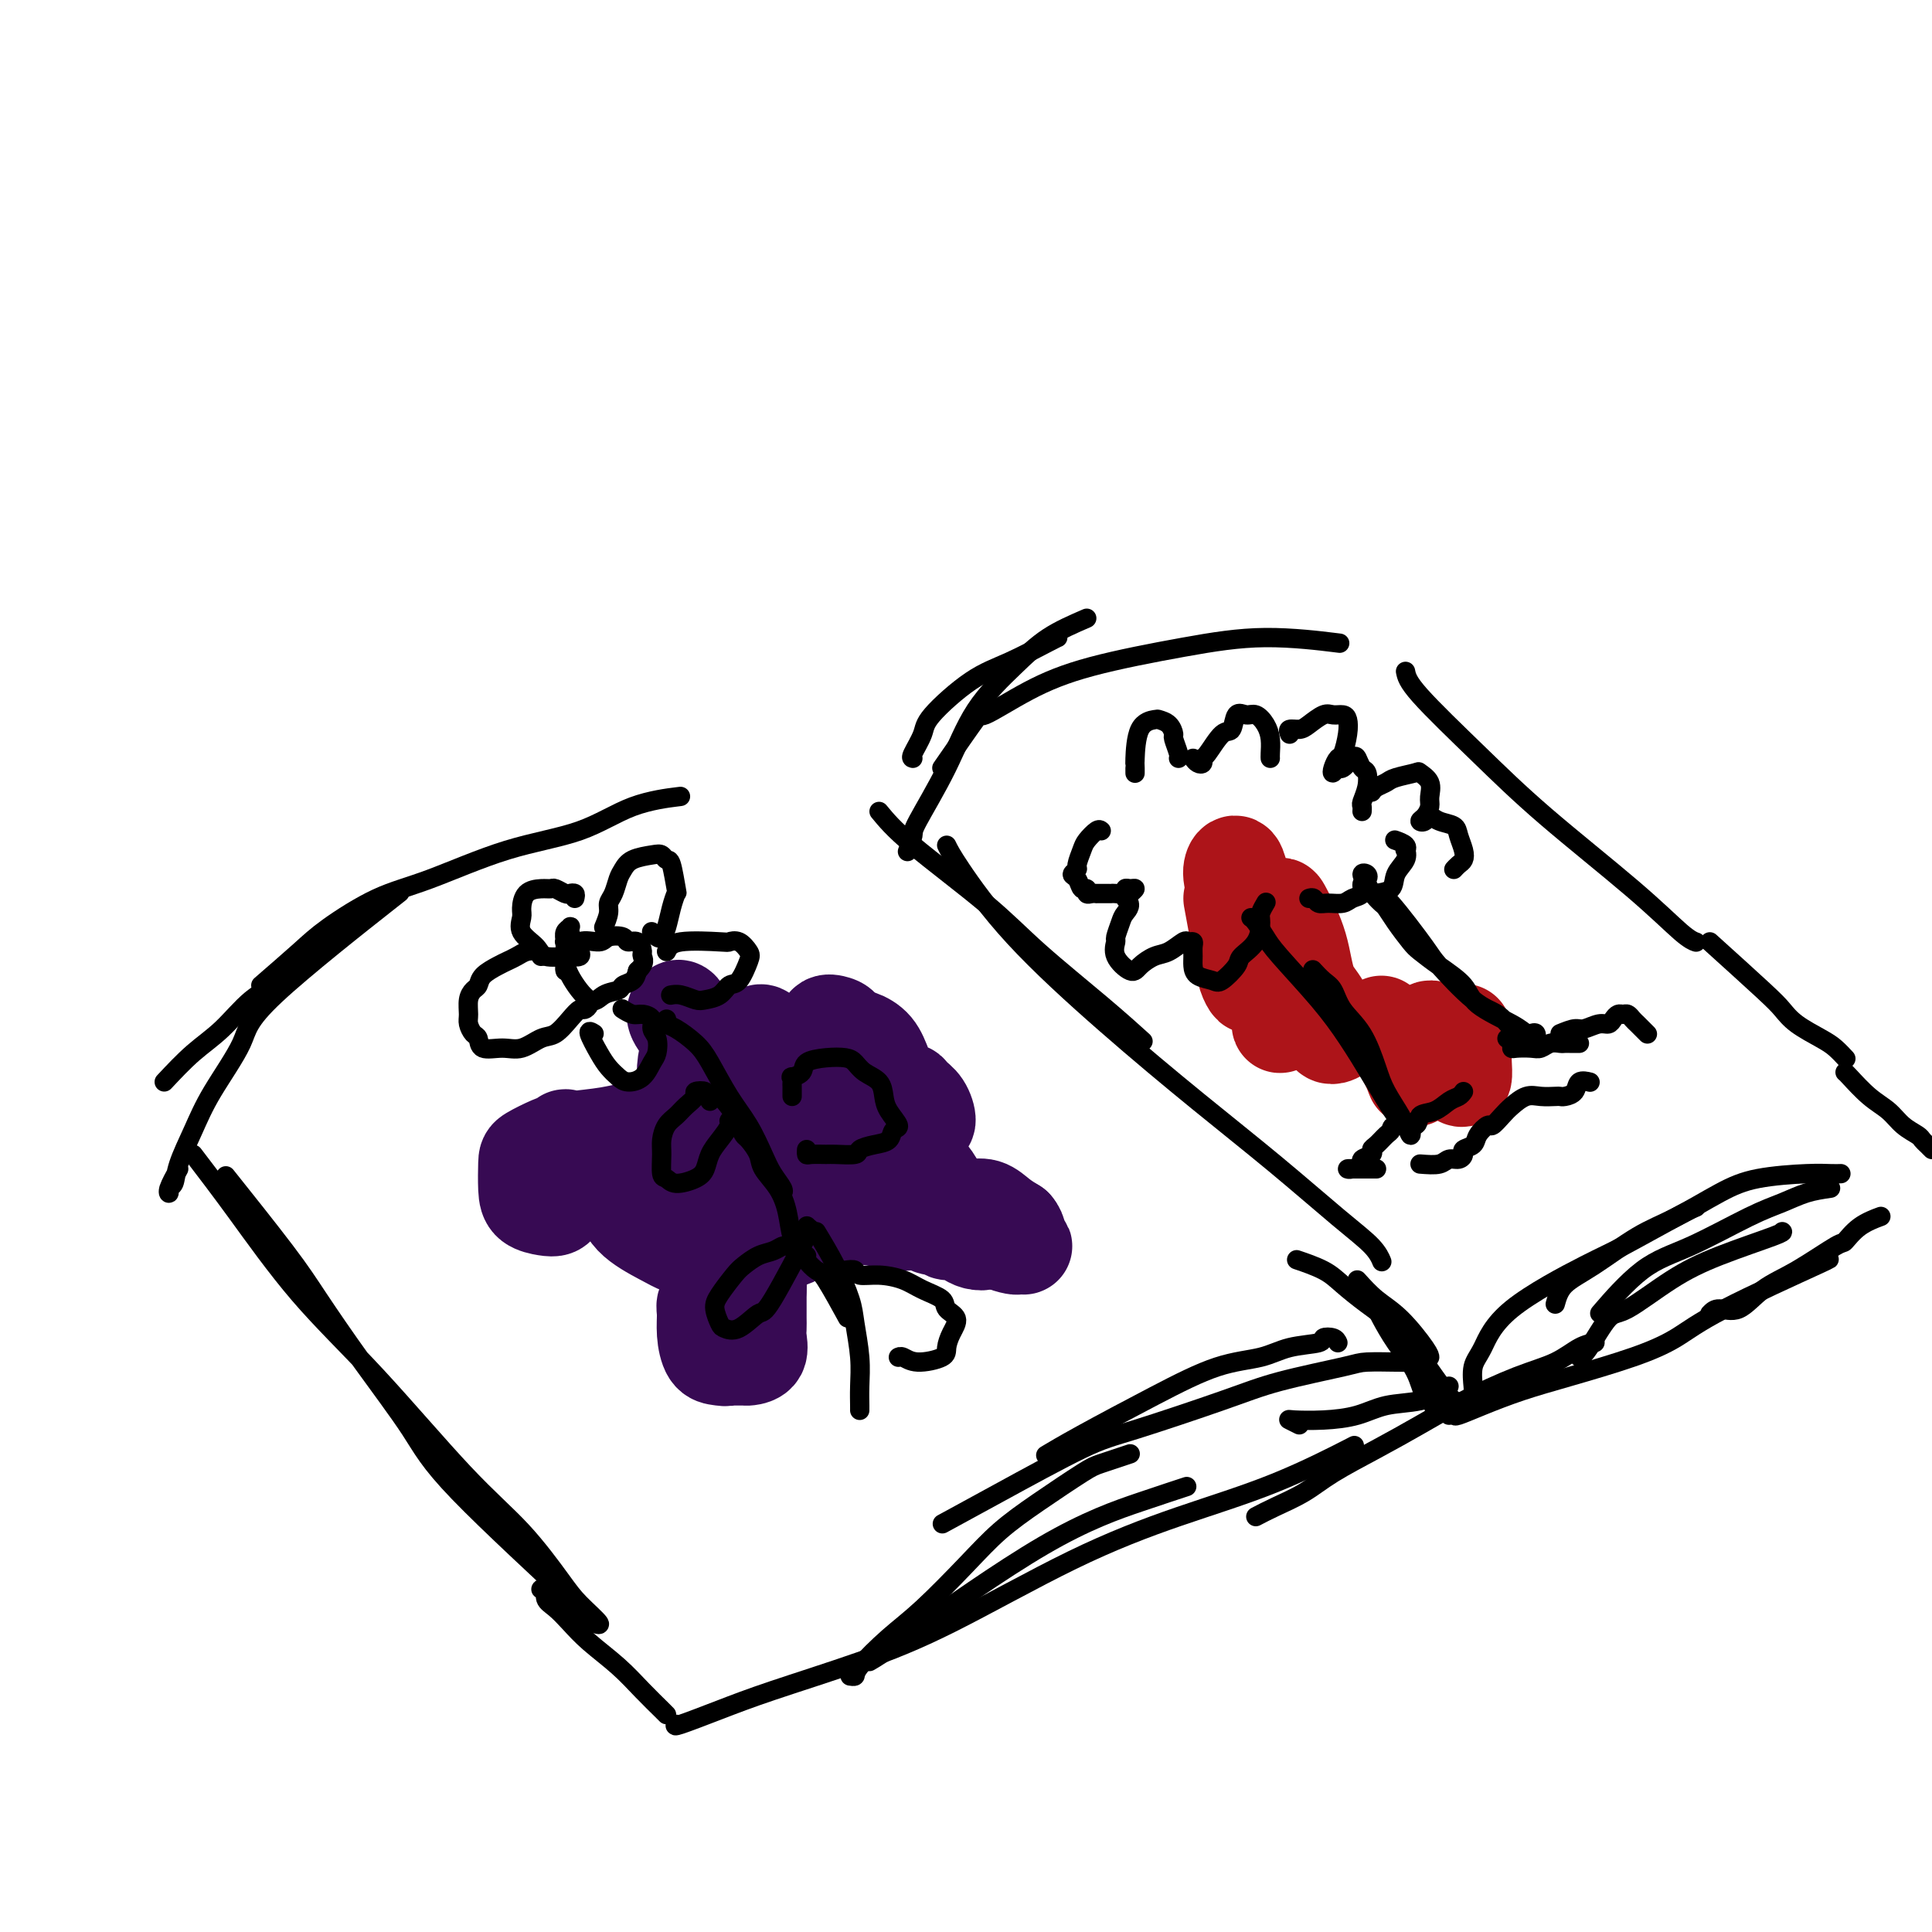<svg viewBox='0 0 400 400' version='1.1' xmlns='http://www.w3.org/2000/svg' xmlns:xlink='http://www.w3.org/1999/xlink'><g fill='none' stroke='rgb(0,0,0)' stroke-width='4' stroke-linecap='round' stroke-linejoin='round'><path d='M40,239c2.693,3.521 5.385,7.041 9,12c3.615,4.959 8.151,11.355 13,17c4.849,5.645 10.010,10.539 16,17c5.990,6.461 12.808,14.489 18,20c5.192,5.511 8.756,8.506 12,12c3.244,3.494 6.168,7.487 8,10c1.832,2.513 2.574,3.547 4,5c1.426,1.453 3.538,3.327 4,4c0.462,0.673 -0.725,0.147 -1,0c-0.275,-0.147 0.363,0.087 -5,-5c-5.363,-5.087 -16.727,-15.495 -23,-22c-6.273,-6.505 -7.455,-9.108 -10,-13c-2.545,-3.892 -6.453,-9.073 -10,-14c-3.547,-4.927 -6.734,-9.599 -9,-13c-2.266,-3.401 -3.610,-5.531 -7,-10c-3.390,-4.469 -8.826,-11.277 -11,-14c-2.174,-2.723 -1.087,-1.362 0,0'/><path d='M34,224c1.998,-2.128 3.997,-4.255 6,-6c2.003,-1.745 4.011,-3.107 6,-5c1.989,-1.893 3.959,-4.317 6,-6c2.041,-1.683 4.155,-2.624 5,-3c0.845,-0.376 0.423,-0.188 0,0'/><path d='M37,242c-0.853,1.550 -1.705,3.099 -2,4c-0.295,0.901 -0.032,1.153 0,1c0.032,-0.153 -0.168,-0.710 0,-1c0.168,-0.290 0.704,-0.313 1,-1c0.296,-0.687 0.352,-2.038 1,-4c0.648,-1.962 1.887,-4.536 3,-7c1.113,-2.464 2.099,-4.818 4,-8c1.901,-3.182 4.716,-7.193 6,-10c1.284,-2.807 1.038,-4.410 7,-10c5.962,-5.590 18.132,-15.169 23,-19c4.868,-3.831 2.434,-1.916 0,0'/><path d='M54,204c2.943,-2.553 5.886,-5.107 8,-7c2.114,-1.893 3.398,-3.127 6,-5c2.602,-1.873 6.522,-4.385 10,-6c3.478,-1.615 6.513,-2.331 11,-4c4.487,-1.669 10.426,-4.290 16,-6c5.574,-1.710 10.783,-2.510 15,-4c4.217,-1.490 7.443,-3.670 11,-5c3.557,-1.330 7.445,-1.808 9,-2c1.555,-0.192 0.778,-0.096 0,0'/><path d='M182,168c1.505,1.829 3.010,3.657 7,7c3.990,3.343 10.464,8.200 15,12c4.536,3.800 7.133,6.544 11,10c3.867,3.456 9.003,7.623 13,11c3.997,3.377 6.856,5.965 8,7c1.144,1.035 0.572,0.518 0,0'/><path d='M196,175c0.473,0.967 0.945,1.933 3,5c2.055,3.067 5.692,8.234 11,14c5.308,5.766 12.287,12.132 19,18c6.713,5.868 13.162,11.240 19,16c5.838,4.760 11.067,8.908 16,13c4.933,4.092 9.570,8.128 13,11c3.430,2.872 5.654,4.581 7,6c1.346,1.419 1.813,2.548 2,3c0.187,0.452 0.093,0.226 0,0'/><path d='M189,157c-0.218,-0.041 -0.436,-0.081 0,-1c0.436,-0.919 1.524,-2.715 2,-4c0.476,-1.285 0.338,-2.057 2,-4c1.662,-1.943 5.125,-5.057 8,-7c2.875,-1.943 5.162,-2.717 8,-4c2.838,-1.283 6.226,-3.076 8,-4c1.774,-0.924 1.936,-0.978 2,-1c0.064,-0.022 0.032,-0.011 0,0'/><path d='M225,128c-2.795,1.209 -5.590,2.419 -8,4c-2.410,1.581 -4.434,3.535 -7,6c-2.566,2.465 -5.672,5.442 -8,9c-2.328,3.558 -3.878,7.696 -6,12c-2.122,4.304 -4.817,8.775 -6,11c-1.183,2.225 -0.853,2.205 -1,3c-0.147,0.795 -0.770,2.406 -1,3c-0.230,0.594 -0.066,0.170 0,0c0.066,-0.170 0.033,-0.085 0,0'/><path d='M195,159c2.933,-4.232 5.866,-8.463 7,-10c1.134,-1.537 0.468,-0.378 2,-1c1.532,-0.622 5.260,-3.025 9,-5c3.740,-1.975 7.491,-3.524 13,-5c5.509,-1.476 12.776,-2.880 19,-4c6.224,-1.120 11.407,-1.955 17,-2c5.593,-0.045 11.598,0.702 14,1c2.402,0.298 1.201,0.149 0,0'/><path d='M291,139c0.207,1.045 0.415,2.090 3,5c2.585,2.910 7.548,7.683 12,12c4.452,4.317 8.395,8.176 14,13c5.605,4.824 12.874,10.613 18,15c5.126,4.387 8.111,7.374 10,9c1.889,1.626 2.683,1.893 3,2c0.317,0.107 0.159,0.053 0,0'/><path d='M354,195c4.252,3.843 8.504,7.687 11,10c2.496,2.313 3.237,3.097 4,4c0.763,0.903 1.550,1.927 3,3c1.450,1.073 3.564,2.195 5,3c1.436,0.805 2.194,1.294 3,2c0.806,0.706 1.659,1.630 2,2c0.341,0.370 0.171,0.185 0,0'/><path d='M277,278c-0.187,-0.397 -0.374,-0.793 -1,-1c-0.626,-0.207 -1.691,-0.224 -2,0c-0.309,0.224 0.138,0.688 -1,1c-1.138,0.312 -3.860,0.470 -6,1c-2.140,0.530 -3.699,1.431 -6,2c-2.301,0.569 -5.346,0.804 -9,2c-3.654,1.196 -7.918,3.351 -13,6c-5.082,2.649 -10.984,5.790 -15,8c-4.016,2.210 -6.148,3.489 -7,4c-0.852,0.511 -0.426,0.256 0,0'/><path d='M113,329c-0.547,0.049 -1.094,0.098 -1,0c0.094,-0.098 0.830,-0.345 1,0c0.170,0.345 -0.227,1.280 0,2c0.227,0.720 1.077,1.223 2,2c0.923,0.777 1.918,1.826 3,3c1.082,1.174 2.251,2.472 4,4c1.749,1.528 4.076,3.285 6,5c1.924,1.715 3.444,3.388 5,5c1.556,1.612 3.149,3.164 4,4c0.851,0.836 0.960,0.956 1,1c0.040,0.044 0.011,0.013 0,0c-0.011,-0.013 -0.006,-0.006 0,0'/><path d='M140,357c-0.266,0.256 -0.533,0.512 1,0c1.533,-0.512 4.864,-1.793 8,-3c3.136,-1.207 6.075,-2.341 11,-4c4.925,-1.659 11.834,-3.844 18,-6c6.166,-2.156 11.588,-4.285 19,-8c7.412,-3.715 16.815,-9.018 25,-13c8.185,-3.982 15.153,-6.645 22,-9c6.847,-2.355 13.574,-4.403 20,-7c6.426,-2.597 12.550,-5.742 15,-7c2.450,-1.258 1.225,-0.629 0,0'/><path d='M260,314c1.136,-0.595 2.272,-1.190 4,-2c1.728,-0.810 4.050,-1.835 6,-3c1.950,-1.165 3.530,-2.468 6,-4c2.470,-1.532 5.829,-3.291 9,-5c3.171,-1.709 6.154,-3.368 9,-5c2.846,-1.632 5.555,-3.236 9,-5c3.445,-1.764 7.628,-3.688 11,-5c3.372,-1.312 5.935,-2.011 8,-3c2.065,-0.989 3.633,-2.266 5,-3c1.367,-0.734 2.533,-0.924 3,-1c0.467,-0.076 0.233,-0.038 0,0'/><path d='M300,293c0.411,-0.041 0.823,-0.082 1,0c0.177,0.082 0.120,0.287 1,0c0.880,-0.287 2.698,-1.065 5,-2c2.302,-0.935 5.087,-2.026 8,-3c2.913,-0.974 5.953,-1.831 10,-3c4.047,-1.169 9.101,-2.649 13,-4c3.899,-1.351 6.641,-2.572 9,-4c2.359,-1.428 4.333,-3.063 10,-6c5.667,-2.937 15.026,-7.175 19,-9c3.974,-1.825 2.564,-1.236 2,-1c-0.564,0.236 -0.282,0.118 0,0'/><path d='M354,272c0.504,-0.522 1.007,-1.044 2,-1c0.993,0.044 2.474,0.655 4,0c1.526,-0.655 3.096,-2.577 5,-4c1.904,-1.423 4.143,-2.346 7,-4c2.857,-1.654 6.332,-4.037 8,-5c1.668,-0.963 1.530,-0.506 2,-1c0.470,-0.494 1.550,-1.941 3,-3c1.450,-1.059 3.272,-1.731 4,-2c0.728,-0.269 0.364,-0.134 0,0'/><path d='M382,222c0.073,0.040 0.145,0.080 1,1c0.855,0.920 2.491,2.719 4,4c1.509,1.281 2.890,2.045 4,3c1.110,0.955 1.947,2.102 3,3c1.053,0.898 2.321,1.547 3,2c0.679,0.453 0.770,0.709 1,1c0.230,0.291 0.600,0.617 1,1c0.400,0.383 0.828,0.824 1,1c0.172,0.176 0.086,0.088 0,0'/><path d='M294,282c-0.335,-0.000 -0.671,-0.000 -1,0c-0.329,0.000 -0.653,0.002 -1,0c-0.347,-0.002 -0.719,-0.006 -1,0c-0.281,0.006 -0.471,0.021 -2,0c-1.529,-0.021 -4.396,-0.080 -6,0c-1.604,0.080 -1.945,0.298 -5,1c-3.055,0.702 -8.826,1.887 -13,3c-4.174,1.113 -6.752,2.155 -12,4c-5.248,1.845 -13.166,4.491 -18,6c-4.834,1.509 -6.584,1.879 -11,4c-4.416,2.121 -11.497,5.994 -17,9c-5.503,3.006 -9.430,5.145 -11,6c-1.570,0.855 -0.785,0.428 0,0'/><path d='M234,301c-2.302,0.763 -4.604,1.526 -6,2c-1.396,0.474 -1.887,0.660 -4,2c-2.113,1.340 -5.847,3.833 -9,6c-3.153,2.167 -5.725,4.009 -8,6c-2.275,1.991 -4.255,4.131 -7,7c-2.745,2.869 -6.256,6.468 -9,9c-2.744,2.532 -4.721,3.999 -7,6c-2.279,2.001 -4.858,4.536 -6,6c-1.142,1.464 -0.846,1.856 -1,2c-0.154,0.144 -0.758,0.041 -1,0c-0.242,-0.041 -0.121,-0.021 0,0'/><path d='M180,344c1.281,-0.746 2.561,-1.493 9,-6c6.439,-4.507 18.035,-12.775 27,-18c8.965,-5.225 15.298,-7.407 20,-9c4.702,-1.593 7.772,-2.598 9,-3c1.228,-0.402 0.614,-0.201 0,0'/><path d='M269,295c-0.824,-0.419 -1.647,-0.837 -2,-1c-0.353,-0.163 -0.234,-0.070 1,0c1.234,0.070 3.585,0.117 6,0c2.415,-0.117 4.896,-0.399 7,-1c2.104,-0.601 3.832,-1.520 6,-2c2.168,-0.480 4.777,-0.520 7,-1c2.223,-0.480 4.060,-1.398 5,-2c0.940,-0.602 0.983,-0.886 1,-1c0.017,-0.114 0.009,-0.057 0,0'/><path d='M285,271c0.192,0.424 0.385,0.849 1,2c0.615,1.151 1.653,3.030 3,5c1.347,1.970 3.002,4.031 4,6c0.998,1.969 1.340,3.847 2,5c0.660,1.153 1.639,1.580 2,2c0.361,0.420 0.103,0.834 0,1c-0.103,0.166 -0.052,0.083 0,0'/><path d='M300,290c0.464,0.020 0.928,0.039 1,0c0.072,-0.039 -0.247,-0.138 -1,-1c-0.753,-0.862 -1.939,-2.488 -3,-4c-1.061,-1.512 -1.995,-2.911 -3,-4c-1.005,-1.089 -2.079,-1.866 -3,-3c-0.921,-1.134 -1.687,-2.623 -3,-4c-1.313,-1.377 -3.172,-2.643 -5,-4c-1.828,-1.357 -3.624,-2.807 -5,-4c-1.376,-1.193 -2.332,-2.129 -4,-3c-1.668,-0.871 -4.048,-1.677 -5,-2c-0.952,-0.323 -0.476,-0.161 0,0'/><path d='M281,265c1.268,1.404 2.536,2.807 4,4c1.464,1.193 3.124,2.175 5,4c1.876,1.825 3.967,4.491 5,6c1.033,1.509 1.010,1.860 1,2c-0.010,0.140 -0.005,0.070 0,0'/><path d='M305,288c0.041,-0.044 0.083,-0.088 0,-1c-0.083,-0.912 -0.290,-2.691 0,-4c0.290,-1.309 1.078,-2.147 2,-4c0.922,-1.853 1.978,-4.721 6,-8c4.022,-3.279 11.012,-6.970 15,-9c3.988,-2.030 4.976,-2.400 8,-4c3.024,-1.600 8.083,-4.431 11,-6c2.917,-1.569 3.690,-1.877 4,-2c0.310,-0.123 0.155,-0.062 0,0'/><path d='M322,270c0.390,-1.396 0.780,-2.793 2,-4c1.220,-1.207 3.269,-2.225 6,-4c2.731,-1.775 6.145,-4.308 9,-6c2.855,-1.692 5.153,-2.544 8,-4c2.847,-1.456 6.245,-3.514 9,-5c2.755,-1.486 4.868,-2.398 8,-3c3.132,-0.602 7.283,-0.893 10,-1c2.717,-0.107 4.001,-0.029 5,0c0.999,0.029 1.714,0.008 2,0c0.286,-0.008 0.143,-0.004 0,0'/><path d='M379,246c-1.679,0.245 -3.358,0.489 -5,1c-1.642,0.511 -3.247,1.287 -5,2c-1.753,0.713 -3.655,1.362 -7,3c-3.345,1.638 -8.134,4.264 -12,6c-3.866,1.736 -6.810,2.583 -10,5c-3.190,2.417 -6.626,6.405 -8,8c-1.374,1.595 -0.687,0.798 0,0'/><path d='M327,281c0.456,-0.186 0.912,-0.373 2,-2c1.088,-1.627 2.807,-4.695 4,-6c1.193,-1.305 1.861,-0.847 4,-2c2.139,-1.153 5.750,-3.917 9,-6c3.250,-2.083 6.139,-3.486 10,-5c3.861,-1.514 8.693,-3.138 11,-4c2.307,-0.862 2.088,-0.960 2,-1c-0.088,-0.040 -0.044,-0.020 0,0'/></g>
<g fill='none' stroke='rgb(55,10,83)' stroke-width='20' stroke-linecap='round' stroke-linejoin='round'><path d='M132,249c-1.213,-0.860 -2.425,-1.721 -3,-2c-0.575,-0.279 -0.512,0.022 -1,0c-0.488,-0.022 -1.528,-0.367 -2,-1c-0.472,-0.633 -0.378,-1.555 0,-2c0.378,-0.445 1.039,-0.414 2,-1c0.961,-0.586 2.222,-1.788 4,-2c1.778,-0.212 4.075,0.566 6,1c1.925,0.434 3.479,0.525 5,1c1.521,0.475 3.008,1.335 4,2c0.992,0.665 1.488,1.136 2,2c0.512,0.864 1.040,2.120 1,3c-0.040,0.880 -0.647,1.383 -1,2c-0.353,0.617 -0.452,1.346 -2,2c-1.548,0.654 -4.546,1.231 -6,1c-1.454,-0.231 -1.363,-1.271 -3,-2c-1.637,-0.729 -5.001,-1.147 -7,-3c-1.999,-1.853 -2.633,-5.139 -3,-7c-0.367,-1.861 -0.467,-2.296 0,-3c0.467,-0.704 1.502,-1.678 3,-2c1.498,-0.322 3.461,0.009 5,1c1.539,0.991 2.656,2.641 4,4c1.344,1.359 2.915,2.428 4,4c1.085,1.572 1.682,3.646 2,5c0.318,1.354 0.356,1.988 0,3c-0.356,1.012 -1.105,2.403 -2,3c-0.895,0.597 -1.936,0.401 -3,0c-1.064,-0.401 -2.153,-1.008 -4,-2c-1.847,-0.992 -4.454,-2.369 -6,-4c-1.546,-1.631 -2.032,-3.516 -3,-5c-0.968,-1.484 -2.420,-2.567 -4,-4c-1.580,-1.433 -3.290,-3.217 -5,-5'/><path d='M119,238c-3.569,-3.547 -1.491,-2.415 -1,-2c0.491,0.415 -0.603,0.114 -1,1c-0.397,0.886 -0.095,2.959 0,4c0.095,1.041 -0.018,1.050 0,2c0.018,0.950 0.166,2.841 0,4c-0.166,1.159 -0.647,1.586 -1,2c-0.353,0.414 -0.578,0.815 -1,1c-0.422,0.185 -1.041,0.153 -2,0c-0.959,-0.153 -2.258,-0.426 -3,-1c-0.742,-0.574 -0.926,-1.449 -1,-3c-0.074,-1.551 -0.037,-3.777 0,-5c0.037,-1.223 0.073,-1.442 1,-2c0.927,-0.558 2.744,-1.454 4,-2c1.256,-0.546 1.950,-0.743 4,-1c2.050,-0.257 5.457,-0.575 8,-1c2.543,-0.425 4.223,-0.959 6,-1c1.777,-0.041 3.652,0.409 5,1c1.348,0.591 2.169,1.321 3,2c0.831,0.679 1.671,1.305 2,2c0.329,0.695 0.148,1.459 0,2c-0.148,0.541 -0.263,0.857 0,1c0.263,0.143 0.904,0.111 1,0c0.096,-0.111 -0.353,-0.303 0,-1c0.353,-0.697 1.510,-1.900 2,-3c0.490,-1.100 0.315,-2.096 2,-3c1.685,-0.904 5.231,-1.718 8,-2c2.769,-0.282 4.763,-0.034 7,0c2.237,0.034 4.718,-0.145 7,0c2.282,0.145 4.366,0.613 6,2c1.634,1.387 2.817,3.694 4,6'/><path d='M179,241c1.790,1.948 1.263,2.819 1,4c-0.263,1.181 -0.264,2.670 -1,4c-0.736,1.330 -2.208,2.499 -3,3c-0.792,0.501 -0.904,0.334 -1,0c-0.096,-0.334 -0.177,-0.837 0,-1c0.177,-0.163 0.611,0.012 1,0c0.389,-0.012 0.733,-0.213 2,0c1.267,0.213 3.456,0.840 5,1c1.544,0.160 2.444,-0.147 3,0c0.556,0.147 0.769,0.746 1,1c0.231,0.254 0.482,0.161 0,-1c-0.482,-1.161 -1.696,-3.391 -3,-5c-1.304,-1.609 -2.698,-2.598 -4,-4c-1.302,-1.402 -2.513,-3.219 -4,-5c-1.487,-1.781 -3.249,-3.528 -5,-6c-1.751,-2.472 -3.492,-5.668 -5,-8c-1.508,-2.332 -2.783,-3.799 -4,-5c-1.217,-1.201 -2.375,-2.137 -3,-3c-0.625,-0.863 -0.717,-1.652 -1,-2c-0.283,-0.348 -0.759,-0.255 -1,0c-0.241,0.255 -0.248,0.674 0,1c0.248,0.326 0.752,0.561 1,1c0.248,0.439 0.238,1.082 0,2c-0.238,0.918 -0.706,2.112 -1,3c-0.294,0.888 -0.413,1.470 -1,2c-0.587,0.530 -1.642,1.008 -3,1c-1.358,-0.008 -3.019,-0.502 -4,-1c-0.981,-0.498 -1.280,-0.999 -2,-2c-0.720,-1.001 -1.860,-2.500 -3,-4'/><path d='M144,217c-1.727,-1.611 -1.546,-2.139 -2,-3c-0.454,-0.861 -1.544,-2.057 -2,-3c-0.456,-0.943 -0.277,-1.635 0,-2c0.277,-0.365 0.652,-0.404 1,0c0.348,0.404 0.668,1.253 1,2c0.332,0.747 0.674,1.394 1,3c0.326,1.606 0.634,4.170 1,6c0.366,1.830 0.788,2.924 1,4c0.212,1.076 0.214,2.133 0,3c-0.214,0.867 -0.642,1.543 -1,2c-0.358,0.457 -0.644,0.693 -1,0c-0.356,-0.693 -0.783,-2.316 -1,-4c-0.217,-1.684 -0.225,-3.429 0,-5c0.225,-1.571 0.683,-2.967 1,-4c0.317,-1.033 0.493,-1.704 1,-2c0.507,-0.296 1.345,-0.217 2,0c0.655,0.217 1.128,0.573 2,1c0.872,0.427 2.144,0.925 3,2c0.856,1.075 1.296,2.725 2,4c0.704,1.275 1.672,2.173 2,4c0.328,1.827 0.015,4.583 0,6c-0.015,1.417 0.266,1.497 0,2c-0.266,0.503 -1.080,1.430 -2,2c-0.920,0.570 -1.948,0.784 -3,1c-1.052,0.216 -2.129,0.433 -3,0c-0.871,-0.433 -1.537,-1.515 -2,-2c-0.463,-0.485 -0.724,-0.373 -1,-1c-0.276,-0.627 -0.569,-1.993 0,-3c0.569,-1.007 1.999,-1.656 3,-2c1.001,-0.344 1.572,-0.384 3,0c1.428,0.384 3.714,1.192 6,2'/><path d='M156,230c2.557,0.813 4.448,1.846 6,3c1.552,1.154 2.765,2.428 4,4c1.235,1.572 2.492,3.443 3,5c0.508,1.557 0.267,2.799 0,4c-0.267,1.201 -0.560,2.360 -1,4c-0.440,1.640 -1.025,3.760 -2,5c-0.975,1.240 -2.339,1.600 -4,2c-1.661,0.400 -3.621,0.839 -5,1c-1.379,0.161 -2.179,0.043 -3,0c-0.821,-0.043 -1.663,-0.012 -2,0c-0.337,0.012 -0.168,0.006 0,0'/><path d='M150,267c-0.724,0.447 -1.448,0.895 -2,1c-0.552,0.105 -0.933,-0.132 -1,0c-0.067,0.132 0.180,0.634 0,1c-0.180,0.366 -0.789,0.595 -1,1c-0.211,0.405 -0.026,0.985 0,2c0.026,1.015 -0.107,2.464 0,4c0.107,1.536 0.453,3.159 1,4c0.547,0.841 1.295,0.899 2,1c0.705,0.101 1.366,0.244 2,0c0.634,-0.244 1.241,-0.877 2,-2c0.759,-1.123 1.669,-2.737 2,-4c0.331,-1.263 0.082,-2.174 0,-3c-0.082,-0.826 0.003,-1.568 0,-2c-0.003,-0.432 -0.095,-0.555 0,-1c0.095,-0.445 0.378,-1.212 0,-1c-0.378,0.212 -1.418,1.402 -2,2c-0.582,0.598 -0.708,0.605 -1,1c-0.292,0.395 -0.751,1.177 -1,2c-0.249,0.823 -0.289,1.685 0,3c0.289,1.315 0.908,3.083 1,4c0.092,0.917 -0.343,0.982 0,1c0.343,0.018 1.465,-0.011 2,0c0.535,0.011 0.483,0.064 1,0c0.517,-0.064 1.603,-0.243 2,-1c0.397,-0.757 0.106,-2.090 0,-3c-0.106,-0.910 -0.029,-1.395 0,-2c0.029,-0.605 0.008,-1.328 0,-2c-0.008,-0.672 -0.002,-1.294 0,-2c0.002,-0.706 0.001,-1.498 0,-2c-0.001,-0.502 -0.000,-0.715 0,-1c0.000,-0.285 0.000,-0.643 0,-1'/><path d='M157,267c0.029,-1.843 0.102,-1.449 0,-2c-0.102,-0.551 -0.377,-2.046 0,-3c0.377,-0.954 1.408,-1.366 2,-2c0.592,-0.634 0.746,-1.490 1,-2c0.254,-0.510 0.607,-0.676 1,-1c0.393,-0.324 0.827,-0.807 1,-1c0.173,-0.193 0.087,-0.097 0,0'/><path d='M180,252c0.353,-0.060 0.706,-0.121 1,0c0.294,0.121 0.528,0.423 1,0c0.472,-0.423 1.183,-1.570 2,-2c0.817,-0.430 1.739,-0.144 2,0c0.261,0.144 -0.141,0.144 0,0c0.141,-0.144 0.825,-0.432 1,0c0.175,0.432 -0.160,1.584 0,2c0.160,0.416 0.816,0.096 1,0c0.184,-0.096 -0.103,0.031 0,0c0.103,-0.031 0.595,-0.220 1,0c0.405,0.220 0.724,0.847 1,1c0.276,0.153 0.511,-0.170 1,0c0.489,0.170 1.233,0.833 2,1c0.767,0.167 1.556,-0.162 2,0c0.444,0.162 0.543,0.815 1,1c0.457,0.185 1.271,-0.097 2,0c0.729,0.097 1.374,0.574 2,1c0.626,0.426 1.234,0.801 2,1c0.766,0.199 1.690,0.222 2,0c0.310,-0.222 0.006,-0.689 0,-1c-0.006,-0.311 0.285,-0.465 0,-1c-0.285,-0.535 -1.147,-1.449 -2,-2c-0.853,-0.551 -1.698,-0.738 -2,-1c-0.302,-0.262 -0.062,-0.600 0,-1c0.062,-0.400 -0.055,-0.861 0,-1c0.055,-0.139 0.283,0.045 1,0c0.717,-0.045 1.924,-0.320 3,0c1.076,0.320 2.022,1.234 3,2c0.978,0.766 1.989,1.383 3,2'/><path d='M210,254c1.079,1.237 0.777,2.329 1,3c0.223,0.671 0.970,0.920 1,1c0.030,0.080 -0.657,-0.010 -1,0c-0.343,0.010 -0.343,0.120 -1,0c-0.657,-0.120 -1.971,-0.469 -3,-1c-1.029,-0.531 -1.775,-1.242 -3,-2c-1.225,-0.758 -2.931,-1.562 -4,-2c-1.069,-0.438 -1.502,-0.510 -2,-1c-0.498,-0.490 -1.061,-1.399 -2,-3c-0.939,-1.601 -2.253,-3.892 -3,-5c-0.747,-1.108 -0.928,-1.031 -1,-1c-0.072,0.031 -0.036,0.015 0,0'/><path d='M187,233c0.107,-0.644 0.214,-1.287 0,-2c-0.214,-0.713 -0.749,-1.495 -1,-2c-0.251,-0.505 -0.219,-0.733 0,-1c0.219,-0.267 0.624,-0.572 1,-1c0.376,-0.428 0.725,-0.978 1,-1c0.275,-0.022 0.478,0.485 1,1c0.522,0.515 1.364,1.039 2,2c0.636,0.961 1.067,2.359 1,3c-0.067,0.641 -0.633,0.526 -1,1c-0.367,0.474 -0.534,1.538 -1,2c-0.466,0.462 -1.229,0.321 -2,0c-0.771,-0.321 -1.549,-0.821 -3,-2c-1.451,-1.179 -3.575,-3.035 -5,-5c-1.425,-1.965 -2.152,-4.039 -3,-6c-0.848,-1.961 -1.819,-3.810 -2,-5c-0.181,-1.190 0.426,-1.721 1,-2c0.574,-0.279 1.114,-0.306 2,0c0.886,0.306 2.117,0.947 3,2c0.883,1.053 1.418,2.519 2,4c0.582,1.481 1.213,2.975 1,4c-0.213,1.025 -1.269,1.579 -2,2c-0.731,0.421 -1.138,0.708 -2,1c-0.862,0.292 -2.178,0.588 -3,0c-0.822,-0.588 -1.150,-2.060 -2,-3c-0.850,-0.940 -2.222,-1.349 -3,-3c-0.778,-1.651 -0.963,-4.545 -1,-6c-0.037,-1.455 0.075,-1.470 0,-2c-0.075,-0.530 -0.335,-1.576 0,-2c0.335,-0.424 1.265,-0.227 2,0c0.735,0.227 1.275,0.484 2,2c0.725,1.516 1.636,4.290 2,6c0.364,1.710 0.182,2.355 0,3'/><path d='M177,223c0.533,1.622 0.867,1.178 1,1c0.133,-0.178 0.067,-0.089 0,0'/></g>
<g fill='none' stroke='rgb(0,0,0)' stroke-width='4' stroke-linecap='round' stroke-linejoin='round'><path d='M112,198c-0.243,-0.399 -0.487,-0.798 -1,-1c-0.513,-0.202 -1.297,-0.206 -2,0c-0.703,0.206 -1.326,0.622 -2,1c-0.674,0.378 -1.399,0.716 -2,1c-0.601,0.284 -1.079,0.512 -2,1c-0.921,0.488 -2.285,1.237 -3,2c-0.715,0.763 -0.781,1.541 -1,2c-0.219,0.459 -0.592,0.599 -1,1c-0.408,0.401 -0.852,1.062 -1,2c-0.148,0.938 -0.001,2.154 0,3c0.001,0.846 -0.146,1.322 0,2c0.146,0.678 0.583,1.557 1,2c0.417,0.443 0.814,0.451 1,1c0.186,0.549 0.160,1.638 1,2c0.840,0.362 2.546,-0.003 4,0c1.454,0.003 2.655,0.375 4,0c1.345,-0.375 2.832,-1.497 4,-2c1.168,-0.503 2.015,-0.386 3,-1c0.985,-0.614 2.106,-1.958 3,-3c0.894,-1.042 1.560,-1.782 2,-2c0.440,-0.218 0.654,0.086 1,0c0.346,-0.086 0.824,-0.562 1,-1c0.176,-0.438 0.050,-0.840 0,-1c-0.050,-0.160 -0.025,-0.080 0,0'/><path d='M117,195c-0.113,-0.022 -0.226,-0.043 0,0c0.226,0.043 0.792,0.152 1,0c0.208,-0.152 0.057,-0.563 0,-1c-0.057,-0.437 -0.019,-0.899 0,-1c0.019,-0.101 0.019,0.160 0,0c-0.019,-0.160 -0.058,-0.742 0,-1c0.058,-0.258 0.212,-0.193 0,0c-0.212,0.193 -0.790,0.512 -1,1c-0.210,0.488 -0.052,1.143 0,2c0.052,0.857 -0.004,1.915 0,3c0.004,1.085 0.066,2.196 1,4c0.934,1.804 2.740,4.299 4,5c1.260,0.701 1.973,-0.392 3,-1c1.027,-0.608 2.368,-0.730 3,-1c0.632,-0.270 0.555,-0.688 1,-1c0.445,-0.312 1.413,-0.518 2,-1c0.587,-0.482 0.794,-1.241 1,-2'/><path d='M132,201c1.766,-1.581 1.180,-2.532 1,-3c-0.180,-0.468 0.047,-0.452 0,-1c-0.047,-0.548 -0.367,-1.659 -1,-2c-0.633,-0.341 -1.581,0.088 -2,0c-0.419,-0.088 -0.311,-0.694 -1,-1c-0.689,-0.306 -2.174,-0.314 -3,0c-0.826,0.314 -0.992,0.949 -2,1c-1.008,0.051 -2.859,-0.484 -4,0c-1.141,0.484 -1.574,1.985 -2,3c-0.426,1.015 -0.845,1.542 -1,2c-0.155,0.458 -0.044,0.845 0,1c0.044,0.155 0.022,0.077 0,0'/><path d='M125,192c0.446,-1.081 0.893,-2.162 1,-3c0.107,-0.838 -0.125,-1.432 0,-2c0.125,-0.568 0.607,-1.108 1,-2c0.393,-0.892 0.697,-2.135 1,-3c0.303,-0.865 0.606,-1.352 1,-2c0.394,-0.648 0.879,-1.457 2,-2c1.121,-0.543 2.878,-0.821 4,-1c1.122,-0.179 1.608,-0.260 2,0c0.392,0.260 0.691,0.862 1,1c0.309,0.138 0.630,-0.188 1,1c0.370,1.188 0.790,3.891 1,5c0.210,1.109 0.211,0.624 0,1c-0.211,0.376 -0.635,1.614 -1,3c-0.365,1.386 -0.672,2.921 -1,4c-0.328,1.079 -0.675,1.702 -1,2c-0.325,0.298 -0.626,0.273 -1,0c-0.374,-0.273 -0.821,-0.792 -1,-1c-0.179,-0.208 -0.089,-0.104 0,0'/><path d='M138,197c0.411,-0.842 0.821,-1.683 3,-2c2.179,-0.317 6.126,-0.109 8,0c1.874,0.109 1.673,0.121 2,0c0.327,-0.121 1.181,-0.374 2,0c0.819,0.374 1.602,1.375 2,2c0.398,0.625 0.412,0.875 0,2c-0.412,1.125 -1.250,3.126 -2,4c-0.750,0.874 -1.412,0.623 -2,1c-0.588,0.377 -1.104,1.383 -2,2c-0.896,0.617 -2.174,0.845 -3,1c-0.826,0.155 -1.201,0.237 -2,0c-0.799,-0.237 -2.023,-0.795 -3,-1c-0.977,-0.205 -1.708,-0.059 -2,0c-0.292,0.059 -0.146,0.029 0,0'/><path d='M119,186c0.098,-0.414 0.195,-0.829 0,-1c-0.195,-0.171 -0.684,-0.099 -1,0c-0.316,0.099 -0.459,0.224 -1,0c-0.541,-0.224 -1.480,-0.796 -2,-1c-0.520,-0.204 -0.622,-0.039 -1,0c-0.378,0.039 -1.032,-0.047 -2,0c-0.968,0.047 -2.249,0.228 -3,1c-0.751,0.772 -0.972,2.134 -1,3c-0.028,0.866 0.137,1.237 0,2c-0.137,0.763 -0.575,1.917 0,3c0.575,1.083 2.161,2.095 3,3c0.839,0.905 0.929,1.703 2,2c1.071,0.297 3.124,0.093 4,0c0.876,-0.093 0.575,-0.077 1,0c0.425,0.077 1.576,0.213 2,0c0.424,-0.213 0.121,-0.775 0,-1c-0.121,-0.225 -0.061,-0.112 0,0'/><path d='M123,214c-0.602,-0.376 -1.204,-0.752 -1,0c0.204,0.752 1.213,2.631 2,4c0.787,1.369 1.352,2.227 2,3c0.648,0.773 1.378,1.460 2,2c0.622,0.540 1.134,0.934 2,1c0.866,0.066 2.084,-0.195 3,-1c0.916,-0.805 1.529,-2.156 2,-3c0.471,-0.844 0.800,-1.183 1,-2c0.200,-0.817 0.272,-2.113 0,-3c-0.272,-0.887 -0.889,-1.366 -1,-2c-0.111,-0.634 0.285,-1.424 0,-2c-0.285,-0.576 -1.252,-0.938 -2,-1c-0.748,-0.062 -1.278,0.176 -2,0c-0.722,-0.176 -1.635,-0.764 -2,-1c-0.365,-0.236 -0.183,-0.118 0,0'/><path d='M138,211c-0.123,0.380 -0.245,0.761 0,1c0.245,0.239 0.859,0.337 2,1c1.141,0.663 2.809,1.892 4,3c1.191,1.108 1.904,2.095 3,4c1.096,1.905 2.574,4.727 4,7c1.426,2.273 2.799,3.996 4,6c1.201,2.004 2.231,4.288 3,6c0.769,1.712 1.278,2.851 2,4c0.722,1.149 1.656,2.309 2,3c0.344,0.691 0.098,0.912 0,1c-0.098,0.088 -0.049,0.044 0,0'/><path d='M153,233c0.367,0.805 0.735,1.610 1,2c0.265,0.390 0.428,0.364 1,1c0.572,0.636 1.553,1.935 2,3c0.447,1.065 0.359,1.897 1,3c0.641,1.103 2.010,2.479 3,4c0.990,1.521 1.600,3.189 2,5c0.400,1.811 0.591,3.767 1,5c0.409,1.233 1.038,1.743 1,2c-0.038,0.257 -0.741,0.262 -1,0c-0.259,-0.262 -0.074,-0.789 0,-1c0.074,-0.211 0.037,-0.105 0,0'/><path d='M147,228c-0.035,-0.415 -0.070,-0.830 0,-1c0.070,-0.170 0.245,-0.096 0,0c-0.245,0.096 -0.909,0.214 -1,0c-0.091,-0.214 0.390,-0.759 0,-1c-0.390,-0.241 -1.652,-0.179 -2,0c-0.348,0.179 0.218,0.474 0,1c-0.218,0.526 -1.221,1.283 -2,2c-0.779,0.717 -1.334,1.394 -2,2c-0.666,0.606 -1.444,1.142 -2,2c-0.556,0.858 -0.891,2.038 -1,3c-0.109,0.962 0.008,1.705 0,3c-0.008,1.295 -0.143,3.140 0,4c0.143,0.860 0.562,0.733 1,1c0.438,0.267 0.893,0.928 2,1c1.107,0.072 2.865,-0.446 4,-1c1.135,-0.554 1.648,-1.143 2,-2c0.352,-0.857 0.545,-1.982 1,-3c0.455,-1.018 1.172,-1.930 2,-3c0.828,-1.070 1.766,-2.298 2,-3c0.234,-0.702 -0.236,-0.879 0,-1c0.236,-0.121 1.179,-0.186 1,-1c-0.179,-0.814 -1.480,-2.375 -2,-3c-0.520,-0.625 -0.260,-0.312 0,0'/><path d='M164,227c-0.001,-0.331 -0.002,-0.663 0,-1c0.002,-0.337 0.008,-0.681 0,-1c-0.008,-0.319 -0.030,-0.614 0,-1c0.030,-0.386 0.110,-0.864 0,-1c-0.110,-0.136 -0.412,0.068 0,0c0.412,-0.068 1.539,-0.408 2,-1c0.461,-0.592 0.258,-1.434 1,-2c0.742,-0.566 2.430,-0.854 4,-1c1.570,-0.146 3.023,-0.149 4,0c0.977,0.149 1.479,0.451 2,1c0.521,0.549 1.062,1.345 2,2c0.938,0.655 2.272,1.169 3,2c0.728,0.831 0.849,1.981 1,3c0.151,1.019 0.334,1.908 1,3c0.666,1.092 1.817,2.386 2,3c0.183,0.614 -0.602,0.546 -1,1c-0.398,0.454 -0.408,1.428 -1,2c-0.592,0.572 -1.767,0.742 -3,1c-1.233,0.258 -2.523,0.605 -3,1c-0.477,0.395 -0.142,0.839 -1,1c-0.858,0.161 -2.909,0.039 -4,0c-1.091,-0.039 -1.220,0.003 -2,0c-0.780,-0.003 -2.209,-0.052 -3,0c-0.791,0.052 -0.944,0.206 -1,0c-0.056,-0.206 -0.016,-0.773 0,-1c0.016,-0.227 0.008,-0.113 0,0'/><path d='M166,258c-0.335,0.002 -0.669,0.004 -1,0c-0.331,-0.004 -0.658,-0.013 -1,0c-0.342,0.013 -0.701,0.048 -1,0c-0.299,-0.048 -0.540,-0.181 -1,0c-0.460,0.181 -1.138,0.674 -2,1c-0.862,0.326 -1.906,0.484 -3,1c-1.094,0.516 -2.237,1.388 -3,2c-0.763,0.612 -1.145,0.962 -2,2c-0.855,1.038 -2.183,2.765 -3,4c-0.817,1.235 -1.123,1.979 -1,3c0.123,1.021 0.674,2.317 1,3c0.326,0.683 0.425,0.751 1,1c0.575,0.249 1.625,0.678 3,0c1.375,-0.678 3.076,-2.462 4,-3c0.924,-0.538 1.071,0.171 3,-3c1.929,-3.171 5.641,-10.221 7,-13c1.359,-2.779 0.366,-1.287 0,-1c-0.366,0.287 -0.105,-0.632 0,-1c0.105,-0.368 0.052,-0.184 0,0'/><path d='M169,255c1.373,2.272 2.746,4.543 4,7c1.254,2.457 2.389,5.099 3,7c0.611,1.901 0.700,3.059 1,5c0.300,1.941 0.813,4.664 1,7c0.187,2.336 0.050,4.286 0,6c-0.050,1.714 -0.014,3.192 0,4c0.014,0.808 0.004,0.945 0,1c-0.004,0.055 -0.002,0.027 0,0'/><path d='M167,260c-0.198,0.201 -0.396,0.402 0,1c0.396,0.598 1.384,1.593 2,2c0.616,0.407 0.858,0.225 2,2c1.142,1.775 3.183,5.507 4,7c0.817,1.493 0.408,0.746 0,0'/><path d='M175,263c0.819,-0.118 1.638,-0.236 2,0c0.362,0.236 0.265,0.826 1,1c0.735,0.174 2.300,-0.066 4,0c1.700,0.066 3.536,0.440 5,1c1.464,0.560 2.558,1.308 4,2c1.442,0.692 3.234,1.330 4,2c0.766,0.670 0.507,1.373 1,2c0.493,0.627 1.738,1.178 2,2c0.262,0.822 -0.458,1.915 -1,3c-0.542,1.085 -0.905,2.161 -1,3c-0.095,0.839 0.080,1.440 -1,2c-1.080,0.560 -3.413,1.078 -5,1c-1.587,-0.078 -2.427,-0.752 -3,-1c-0.573,-0.248 -0.878,-0.071 -1,0c-0.122,0.071 -0.061,0.035 0,0'/></g>
<g fill='none' stroke='rgb(173,20,25)' stroke-width='20' stroke-linecap='round' stroke-linejoin='round'><path d='M255,186c0.762,4.148 1.525,8.295 2,11c0.475,2.705 0.664,3.967 1,5c0.336,1.033 0.819,1.837 1,2c0.181,0.163 0.060,-0.315 0,-1c-0.060,-0.685 -0.057,-1.579 0,-3c0.057,-1.421 0.169,-3.371 0,-6c-0.169,-2.629 -0.620,-5.939 -1,-8c-0.380,-2.061 -0.691,-2.875 -1,-4c-0.309,-1.125 -0.618,-2.561 -1,-3c-0.382,-0.439 -0.837,0.119 -1,1c-0.163,0.881 -0.034,2.086 1,5c1.034,2.914 2.974,7.538 4,11c1.026,3.462 1.137,5.761 2,8c0.863,2.239 2.476,4.419 3,6c0.524,1.581 -0.042,2.564 0,2c0.042,-0.564 0.690,-2.673 1,-4c0.310,-1.327 0.280,-1.870 0,-4c-0.280,-2.130 -0.811,-5.848 -1,-8c-0.189,-2.152 -0.036,-2.740 0,-4c0.036,-1.260 -0.046,-3.193 0,-4c0.046,-0.807 0.221,-0.488 1,1c0.779,1.488 2.164,4.146 3,7c0.836,2.854 1.125,5.903 2,8c0.875,2.097 2.338,3.243 3,5c0.662,1.757 0.524,4.127 1,5c0.476,0.873 1.564,0.249 2,0c0.436,-0.249 0.218,-0.125 0,0'/><path d='M286,212c0.461,0.336 0.922,0.673 1,1c0.078,0.327 -0.228,0.646 0,1c0.228,0.354 0.991,0.745 2,2c1.009,1.255 2.263,3.375 3,5c0.737,1.625 0.957,2.753 1,2c0.043,-0.753 -0.092,-3.389 0,-5c0.092,-1.611 0.410,-2.198 1,-3c0.590,-0.802 1.454,-1.820 2,-2c0.546,-0.180 0.776,0.477 1,1c0.224,0.523 0.442,0.913 1,2c0.558,1.087 1.456,2.871 2,4c0.544,1.129 0.734,1.604 1,2c0.266,0.396 0.607,0.711 1,1c0.393,0.289 0.837,0.550 1,0c0.163,-0.550 0.044,-1.910 0,-3c-0.044,-1.090 -0.012,-1.909 0,-3c0.012,-1.091 0.003,-2.455 0,-3c-0.003,-0.545 -0.002,-0.273 0,0'/></g>
<g fill='none' stroke='rgb(0,0,0)' stroke-width='4' stroke-linecap='round' stroke-linejoin='round'><path d='M259,190c0.233,0.145 0.466,0.290 1,1c0.534,0.710 1.369,1.985 2,3c0.631,1.015 1.058,1.771 3,4c1.942,2.229 5.399,5.929 8,9c2.601,3.071 4.347,5.511 6,8c1.653,2.489 3.214,5.028 5,8c1.786,2.972 3.795,6.377 5,8c1.205,1.623 1.604,1.465 2,2c0.396,0.535 0.790,1.764 1,2c0.210,0.236 0.237,-0.520 0,-1c-0.237,-0.480 -0.737,-0.683 -1,-1c-0.263,-0.317 -0.291,-0.748 -1,-2c-0.709,-1.252 -2.101,-3.326 -3,-5c-0.899,-1.674 -1.304,-2.948 -2,-5c-0.696,-2.052 -1.682,-4.883 -3,-7c-1.318,-2.117 -2.966,-3.520 -4,-5c-1.034,-1.480 -1.452,-3.036 -2,-4c-0.548,-0.964 -1.224,-1.337 -2,-2c-0.776,-0.663 -1.650,-1.618 -2,-2c-0.350,-0.382 -0.175,-0.191 0,0'/><path d='M285,185c0.519,-0.105 1.037,-0.209 3,2c1.963,2.209 5.370,6.732 7,9c1.630,2.268 1.484,2.282 3,4c1.516,1.718 4.696,5.140 7,7c2.304,1.860 3.734,2.159 5,3c1.266,0.841 2.367,2.224 3,3c0.633,0.776 0.796,0.945 1,1c0.204,0.055 0.448,-0.003 1,0c0.552,0.003 1.413,0.067 2,0c0.587,-0.067 0.901,-0.266 1,0c0.099,0.266 -0.017,0.995 0,1c0.017,0.005 0.166,-0.714 0,-1c-0.166,-0.286 -0.647,-0.137 -1,0c-0.353,0.137 -0.579,0.263 -1,0c-0.421,-0.263 -1.037,-0.914 -3,-2c-1.963,-1.086 -5.273,-2.607 -7,-4c-1.727,-1.393 -1.870,-2.659 -3,-4c-1.130,-1.341 -3.248,-2.759 -5,-4c-1.752,-1.241 -3.138,-2.307 -4,-3c-0.862,-0.693 -1.201,-1.012 -2,-2c-0.799,-0.988 -2.057,-2.643 -3,-4c-0.943,-1.357 -1.572,-2.415 -2,-3c-0.428,-0.585 -0.654,-0.696 -1,-1c-0.346,-0.304 -0.813,-0.801 -1,-1c-0.187,-0.199 -0.093,-0.099 0,0'/><path d='M228,172c-0.218,-0.189 -0.435,-0.377 -1,0c-0.565,0.377 -1.476,1.320 -2,2c-0.524,0.680 -0.659,1.098 -1,2c-0.341,0.902 -0.887,2.288 -1,3c-0.113,0.712 0.208,0.750 0,1c-0.208,0.250 -0.946,0.712 -1,1c-0.054,0.288 0.577,0.403 1,1c0.423,0.597 0.639,1.677 1,2c0.361,0.323 0.866,-0.110 1,0c0.134,0.110 -0.105,0.761 0,1c0.105,0.239 0.553,0.064 1,0c0.447,-0.064 0.894,-0.017 1,0c0.106,0.017 -0.127,0.004 0,0c0.127,-0.004 0.616,-0.000 1,0c0.384,0.000 0.662,-0.004 1,0c0.338,0.004 0.734,0.015 1,0c0.266,-0.015 0.401,-0.057 1,0c0.599,0.057 1.660,0.215 2,0c0.340,-0.215 -0.041,-0.801 0,-1c0.041,-0.199 0.506,-0.012 1,0c0.494,0.012 1.018,-0.151 1,0c-0.018,0.151 -0.576,0.614 -1,1c-0.424,0.386 -0.712,0.693 -1,1'/><path d='M233,186c1.591,1.224 0.567,2.284 0,3c-0.567,0.716 -0.678,1.090 -1,2c-0.322,0.910 -0.855,2.357 -1,3c-0.145,0.643 0.100,0.480 0,1c-0.100,0.520 -0.544,1.721 0,3c0.544,1.279 2.076,2.636 3,3c0.924,0.364 1.242,-0.267 2,-1c0.758,-0.733 1.958,-1.570 3,-2c1.042,-0.430 1.925,-0.453 3,-1c1.075,-0.547 2.341,-1.619 3,-2c0.659,-0.381 0.712,-0.072 1,0c0.288,0.072 0.810,-0.093 1,0c0.190,0.093 0.047,0.445 0,1c-0.047,0.555 0.002,1.314 0,2c-0.002,0.686 -0.056,1.298 0,2c0.056,0.702 0.223,1.493 1,2c0.777,0.507 2.166,0.731 3,1c0.834,0.269 1.113,0.584 2,0c0.887,-0.584 2.380,-2.067 3,-3c0.620,-0.933 0.366,-1.315 1,-2c0.634,-0.685 2.156,-1.672 3,-3c0.844,-1.328 1.010,-2.995 1,-4c-0.010,-1.005 -0.195,-1.347 0,-2c0.195,-0.653 0.770,-1.615 1,-2c0.230,-0.385 0.115,-0.192 0,0'/><path d='M271,186c0.349,-0.115 0.698,-0.230 1,0c0.302,0.230 0.558,0.806 1,1c0.442,0.194 1.070,0.007 2,0c0.930,-0.007 2.162,0.167 3,0c0.838,-0.167 1.284,-0.675 2,-1c0.716,-0.325 1.704,-0.467 2,-1c0.296,-0.533 -0.100,-1.458 0,-2c0.100,-0.542 0.696,-0.702 1,-1c0.304,-0.298 0.317,-0.735 0,-1c-0.317,-0.265 -0.964,-0.360 -1,0c-0.036,0.360 0.538,1.173 1,2c0.462,0.827 0.811,1.666 1,2c0.189,0.334 0.219,0.162 1,0c0.781,-0.162 2.314,-0.316 3,-1c0.686,-0.684 0.526,-1.899 1,-3c0.474,-1.101 1.584,-2.089 2,-3c0.416,-0.911 0.139,-1.747 0,-2c-0.139,-0.253 -0.140,0.077 0,0c0.140,-0.077 0.422,-0.559 0,-1c-0.422,-0.441 -1.549,-0.840 -2,-1c-0.451,-0.160 -0.225,-0.080 0,0'/><path d='M235,160c0.001,0.079 0.001,0.158 0,0c-0.001,-0.158 -0.004,-0.554 0,-1c0.004,-0.446 0.013,-0.943 0,-1c-0.013,-0.057 -0.050,0.326 0,-1c0.050,-1.326 0.185,-4.362 1,-6c0.815,-1.638 2.308,-1.878 3,-2c0.692,-0.122 0.581,-0.128 1,0c0.419,0.128 1.366,0.388 2,1c0.634,0.612 0.954,1.576 1,2c0.046,0.424 -0.184,0.310 0,1c0.184,0.690 0.780,2.186 1,3c0.220,0.814 0.063,0.947 0,1c-0.063,0.053 -0.031,0.027 0,0'/><path d='M247,157c0.307,0.392 0.613,0.784 1,1c0.387,0.216 0.853,0.257 1,0c0.147,-0.257 -0.025,-0.812 0,-1c0.025,-0.188 0.247,-0.008 1,-1c0.753,-0.992 2.036,-3.157 3,-4c0.964,-0.843 1.610,-0.364 2,-1c0.390,-0.636 0.525,-2.386 1,-3c0.475,-0.614 1.290,-0.091 2,0c0.710,0.091 1.315,-0.249 2,0c0.685,0.249 1.452,1.086 2,2c0.548,0.914 0.879,1.905 1,3c0.121,1.095 0.033,2.295 0,3c-0.033,0.705 -0.009,0.916 0,1c0.009,0.084 0.005,0.042 0,0'/><path d='M267,152c-0.187,-0.437 -0.374,-0.873 0,-1c0.374,-0.127 1.308,0.057 2,0c0.692,-0.057 1.142,-0.353 2,-1c0.858,-0.647 2.126,-1.644 3,-2c0.874,-0.356 1.356,-0.071 2,0c0.644,0.071 1.452,-0.074 2,0c0.548,0.074 0.837,0.366 1,1c0.163,0.634 0.201,1.611 0,3c-0.201,1.389 -0.639,3.191 -1,4c-0.361,0.809 -0.645,0.625 -1,1c-0.355,0.375 -0.782,1.309 -1,2c-0.218,0.691 -0.227,1.140 0,1c0.227,-0.140 0.691,-0.867 1,-1c0.309,-0.133 0.465,0.330 1,0c0.535,-0.330 1.451,-1.453 2,-2c0.549,-0.547 0.732,-0.518 1,0c0.268,0.518 0.622,1.525 1,2c0.378,0.475 0.781,0.418 1,1c0.219,0.582 0.255,1.802 0,3c-0.255,1.198 -0.800,2.373 -1,3c-0.200,0.627 -0.054,0.707 0,1c0.054,0.293 0.015,0.798 0,1c-0.015,0.202 -0.008,0.101 0,0'/><path d='M284,164c0.225,-0.332 0.451,-0.665 1,-1c0.549,-0.335 1.423,-0.673 2,-1c0.577,-0.327 0.858,-0.642 2,-1c1.142,-0.358 3.144,-0.759 4,-1c0.856,-0.241 0.567,-0.321 1,0c0.433,0.321 1.590,1.042 2,2c0.410,0.958 0.075,2.153 0,3c-0.075,0.847 0.112,1.347 0,2c-0.112,0.653 -0.523,1.460 -1,2c-0.477,0.540 -1.021,0.812 -1,1c0.021,0.188 0.607,0.290 1,0c0.393,-0.290 0.592,-0.972 1,-1c0.408,-0.028 1.024,0.598 2,1c0.976,0.402 2.311,0.580 3,1c0.689,0.420 0.731,1.083 1,2c0.269,0.917 0.766,2.088 1,3c0.234,0.912 0.207,1.564 0,2c-0.207,0.436 -0.594,0.656 -1,1c-0.406,0.344 -0.830,0.813 -1,1c-0.170,0.187 -0.085,0.094 0,0'/><path d='M312,215c0.432,0.310 0.864,0.620 1,1c0.136,0.380 -0.025,0.830 0,1c0.025,0.170 0.234,0.060 1,0c0.766,-0.060 2.089,-0.069 3,0c0.911,0.069 1.410,0.215 2,0c0.590,-0.215 1.271,-0.790 2,-1c0.729,-0.210 1.505,-0.056 2,0c0.495,0.056 0.707,0.015 1,0c0.293,-0.015 0.666,-0.004 1,0c0.334,0.004 0.628,0.001 1,0c0.372,-0.001 0.820,-0.000 1,0c0.180,0.000 0.090,0.000 0,0'/><path d='M323,214c1.118,-0.455 2.236,-0.909 3,-1c0.764,-0.091 1.174,0.182 2,0c0.826,-0.182 2.067,-0.819 3,-1c0.933,-0.181 1.560,0.094 2,0c0.440,-0.094 0.695,-0.558 1,-1c0.305,-0.442 0.659,-0.861 1,-1c0.341,-0.139 0.668,0.004 1,0c0.332,-0.004 0.667,-0.155 1,0c0.333,0.155 0.664,0.616 1,1c0.336,0.384 0.679,0.691 1,1c0.321,0.309 0.622,0.619 1,1c0.378,0.381 0.832,0.833 1,1c0.168,0.167 0.048,0.048 0,0c-0.048,-0.048 -0.024,-0.024 0,0'/><path d='M303,226c-0.263,0.366 -0.526,0.733 -1,1c-0.474,0.267 -1.161,0.435 -2,1c-0.839,0.565 -1.832,1.528 -3,2c-1.168,0.472 -2.511,0.454 -3,1c-0.489,0.546 -0.123,1.656 -1,2c-0.877,0.344 -2.996,-0.076 -4,0c-1.004,0.076 -0.894,0.650 -1,1c-0.106,0.350 -0.429,0.475 -1,1c-0.571,0.525 -1.391,1.450 -2,2c-0.609,0.550 -1.007,0.726 -1,1c0.007,0.274 0.418,0.648 0,1c-0.418,0.352 -1.664,0.683 -2,1c-0.336,0.317 0.239,0.621 0,1c-0.239,0.379 -1.291,0.834 -2,1c-0.709,0.166 -1.073,0.045 -1,0c0.073,-0.045 0.584,-0.012 1,0c0.416,0.012 0.739,0.003 1,0c0.261,-0.003 0.462,-0.001 1,0c0.538,0.001 1.414,0.000 2,0c0.586,-0.000 0.882,-0.000 1,0c0.118,0.000 0.059,0.000 0,0'/><path d='M294,241c1.516,0.120 3.031,0.239 4,0c0.969,-0.239 1.391,-0.837 2,-1c0.609,-0.163 1.405,0.109 2,0c0.595,-0.109 0.990,-0.597 1,-1c0.010,-0.403 -0.363,-0.719 0,-1c0.363,-0.281 1.462,-0.526 2,-1c0.538,-0.474 0.513,-1.176 1,-2c0.487,-0.824 1.484,-1.769 2,-2c0.516,-0.231 0.549,0.254 1,0c0.451,-0.254 1.318,-1.245 2,-2c0.682,-0.755 1.177,-1.274 2,-2c0.823,-0.726 1.974,-1.658 3,-2c1.026,-0.342 1.928,-0.093 3,0c1.072,0.093 2.313,0.032 3,0c0.687,-0.032 0.818,-0.033 1,0c0.182,0.033 0.413,0.100 1,0c0.587,-0.100 1.528,-0.367 2,-1c0.472,-0.633 0.473,-1.632 1,-2c0.527,-0.368 1.579,-0.105 2,0c0.421,0.105 0.210,0.053 0,0'/></g>
</svg>